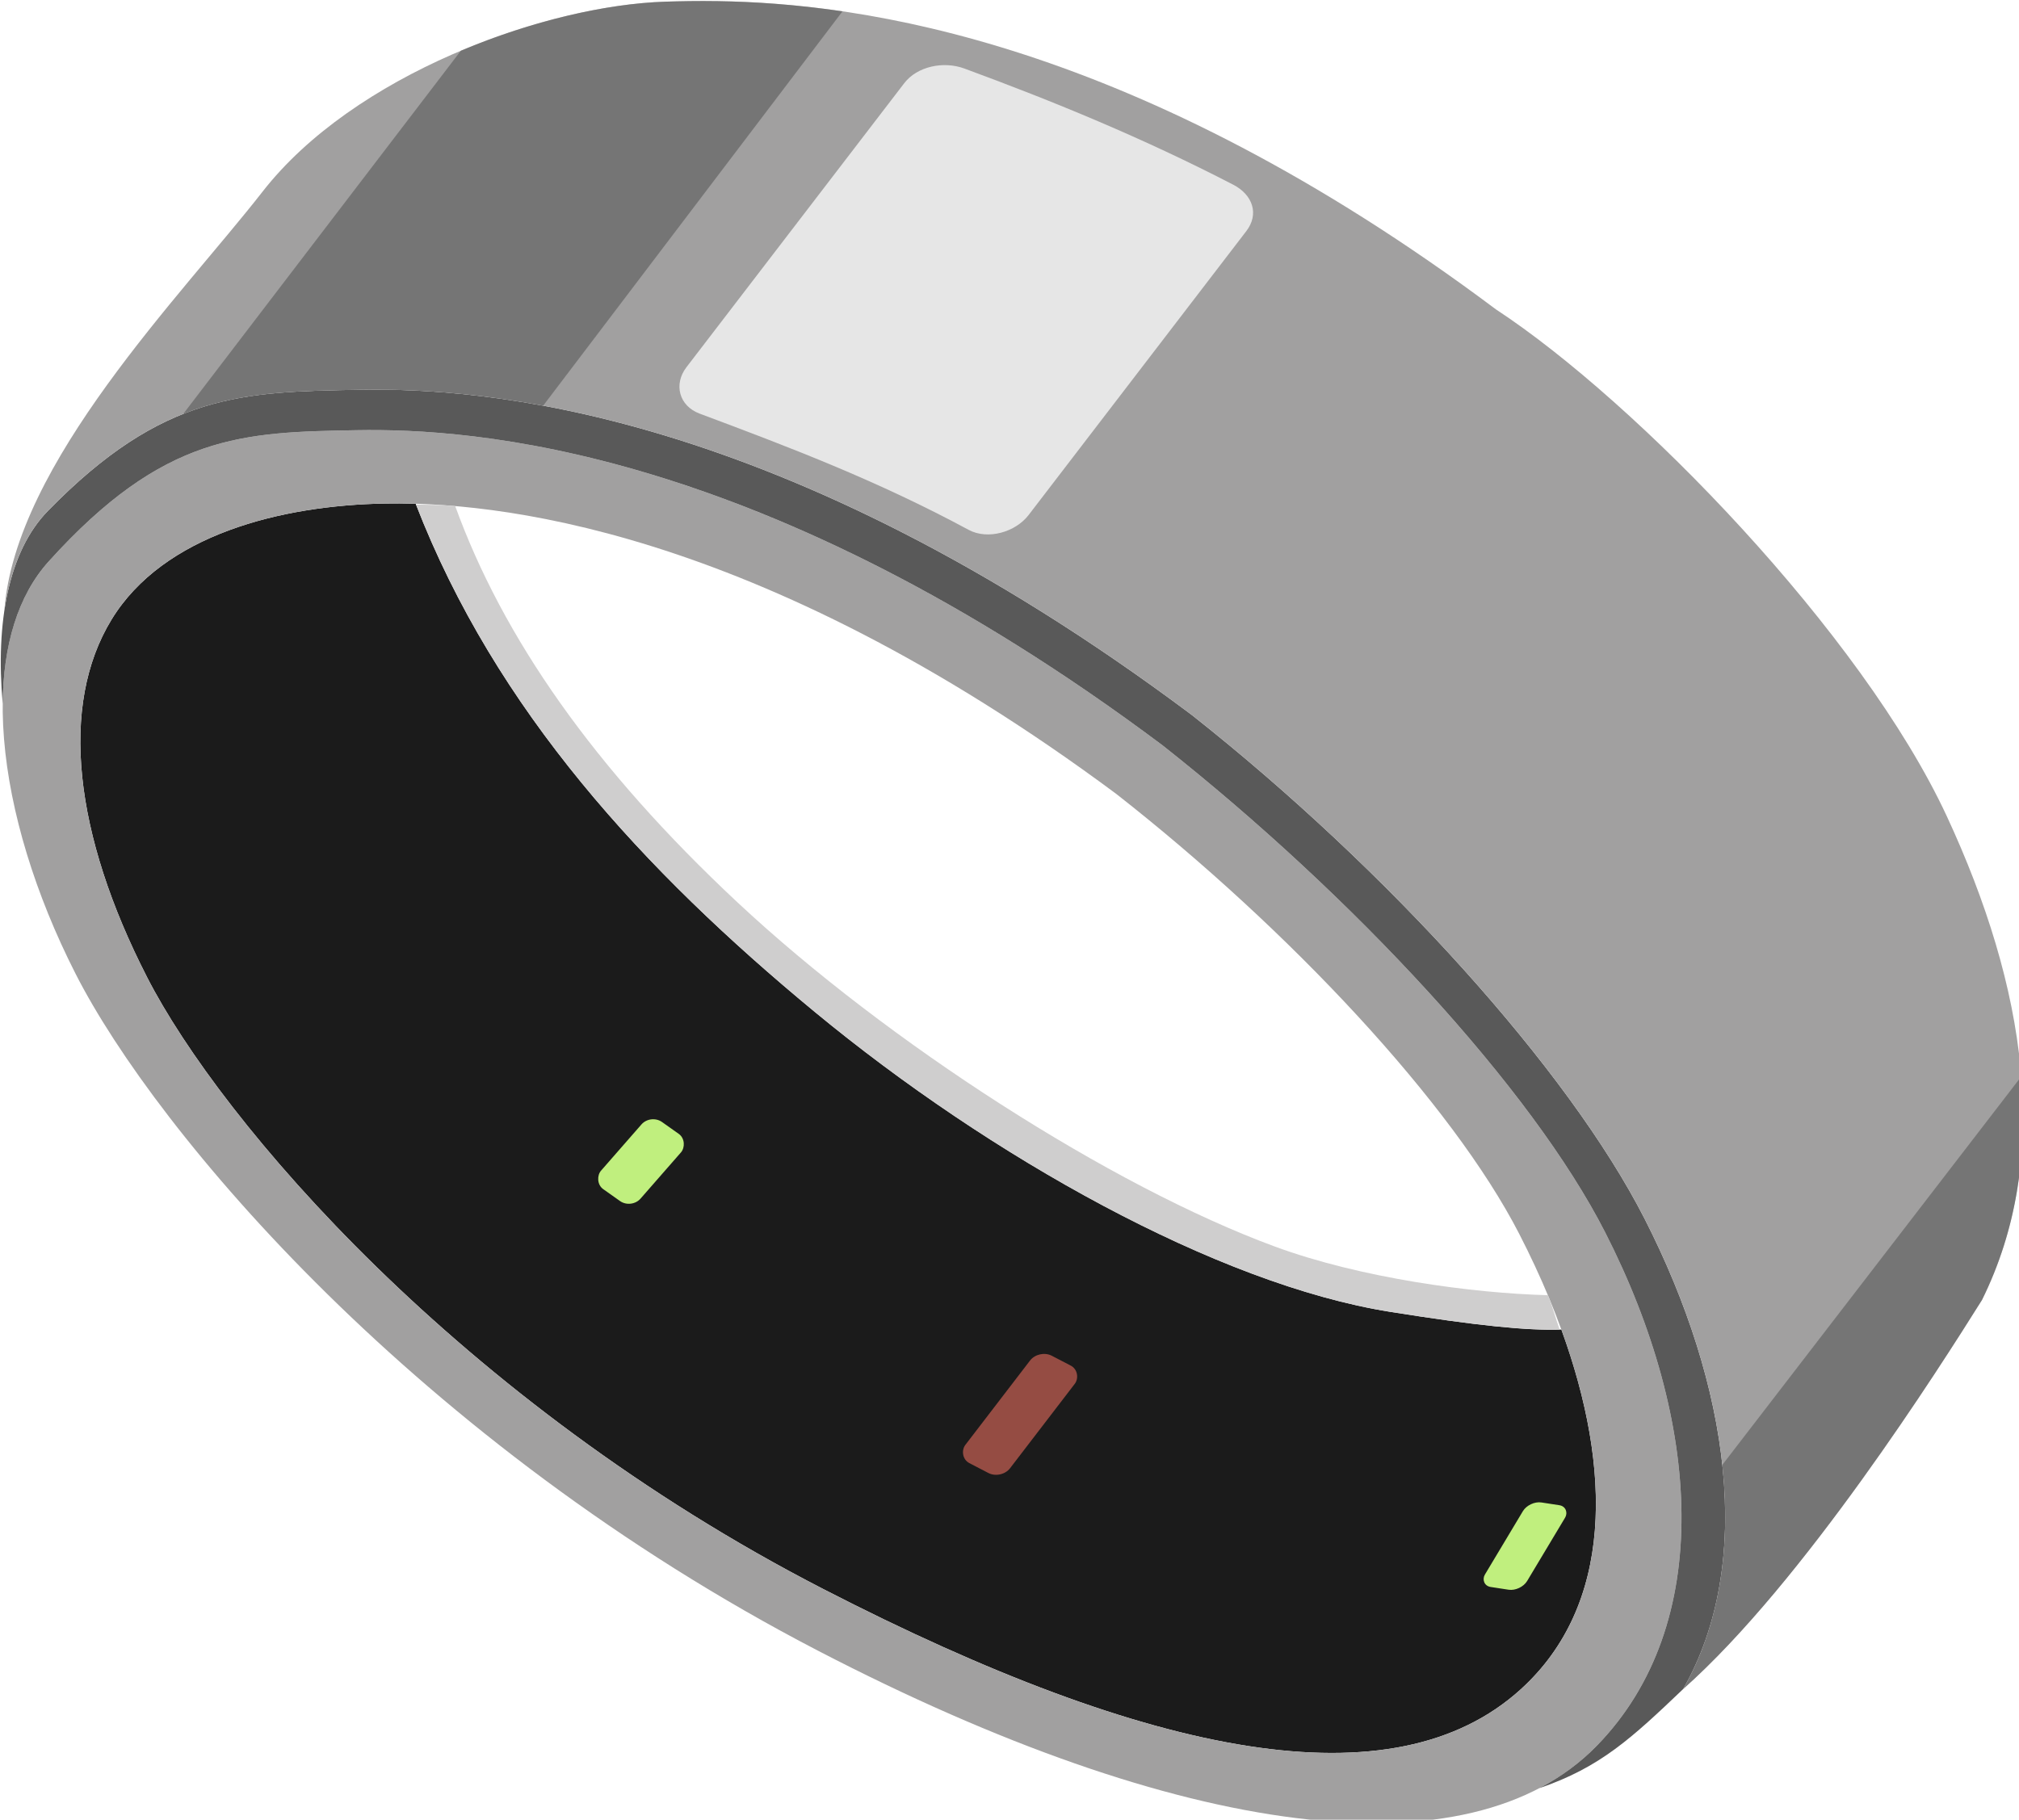 <?xml version="1.0" encoding="UTF-8" standalone="no"?>
<!-- Created with Inkscape (http://www.inkscape.org/) -->

<svg
   width="180.179"
   height="162.42"
   viewBox="0 0 180.179 162.42"
   version="1.1"
   id="svg1"
   inkscape:version="1.4.2 (ebf0e940, 2025-05-08)"
   sodipodi:docname="oura.svg"
   xmlns:inkscape="http://www.inkscape.org/namespaces/inkscape"
   xmlns:sodipodi="http://sodipodi.sourceforge.net/DTD/sodipodi-0.dtd"
   xmlns="http://www.w3.org/2000/svg"
   xmlns:svg="http://www.w3.org/2000/svg">
  <sodipodi:namedview
     id="namedview1"
     pagecolor="#ffffff"
     bordercolor="#000000"
     borderopacity="0.25"
     inkscape:showpageshadow="2"
     inkscape:pageopacity="0.0"
     inkscape:pagecheckerboard="0"
     inkscape:deskcolor="#d1d1d1"
     inkscape:document-units="px"
     inkscape:zoom="3.7005388"
     inkscape:cx="90.257128"
     inkscape:cy="81.339507"
     inkscape:window-width="1920"
     inkscape:window-height="1027"
     inkscape:window-x="0"
     inkscape:window-y="25"
     inkscape:window-maximized="1"
     inkscape:current-layer="svg1" />
  <defs
     id="defs1" />
  <path
     id="path9"
     style="display:inline;fill:#1b1b1b;fill-opacity:1;stroke:none;stroke-width:0.2;stroke-linecap:round"
     d="m 296.961,390.324 c -34.936,0.602 -74.692,10.454 -92.16,39.154 -17.563,28.856 -12.65,72.281 12.047,120.469 24.696,48.188 105.085,142.9 227.689,206.006 111.135,57.202 192.224,72.557 234.918,33.732 31.097,-28.279 30.799,-74.041 13.643,-121.131 -11.32,0.4 -27.947,-1.243 -57.615,-5.967 C 577.142,653.298 500.556,610.183 441.826,561.693 384.234,514.143 334.172,459.932 307.262,390.396 c -3.83,-0.116 -7.268,-0.125 -10.301,-0.072 z"
     sodipodi:nodetypes="ssssscsscs"
     inkscape:label="ring_inner"
     transform="matrix(0.265,0,0,0.265,-44.33,-58.492)" />
  <path
     id="path3"
     style="display:inline;fill:#a1a0a0;fill-opacity:1;stroke:none;stroke-width:0.2;stroke-linecap:round"
     d="m 287.473,365.625 c -38.377,0.667 -64.958,1.197 -103.791,44.205 -25.013,27.702 -18.111,85.457 9.018,138.814 27.128,53.358 115.434,158.228 250.111,228.104 122.079,63.339 219.203,76.197 262.268,31.93 39.687,-40.796 35.293,-109.1 2.785,-172.822 C 683.093,587.301 622.975,522.469 558.793,471.779 424.087,370.912 325.849,364.958 287.473,365.625 Z m 9.488,24.699 c 34.936,-0.602 123.59,6.7 246.221,97.795 58.428,45.779 113.158,104.327 135.707,148.178 29.593,57.548 38.761,118.656 0.566,153.389 -42.694,38.825 -123.783,23.47 -234.918,-33.732 C 321.933,692.847 241.544,598.135 216.848,549.947 c -24.696,-48.188 -29.61,-91.613 -12.047,-120.469 17.468,-28.7 57.224,-38.552 92.16,-39.154 z"
     sodipodi:nodetypes="sssssscsscssssss"
     inkscape:label="rim_outer"
     transform="matrix(0.265,0,0,0.265,-44.33,-58.492)" />
  <path
     id="path5"
     style="display:inline;fill:#595959;fill-opacity:1;stroke:none;stroke-width:0.2;stroke-linecap:round"
     d="m 288.697,351.996 c -39.591,0.688 -66.438,1.018 -105.266,40.783 -13.34,13.662 -17.674,37.603 -15.24,64.982 0.163,-19.547 5.042,-36.361 15.49,-47.932 38.833,-43.008 65.414,-43.538 103.791,-44.205 38.377,-0.667 136.614,5.287 271.32,106.154 64.182,50.69 124.301,115.522 149.07,164.076 32.507,63.722 36.902,132.027 -2.785,172.822 -5.58,5.736 -12.067,10.512 -19.398,14.344 20.539,-7.013 31.131,-16.892 48.461,-33.42 24.111,-42.367 15.753,-101.971 -13.035,-158.402 C 695.552,581.109 634.811,513.803 568.6,461.51 429.633,357.452 328.288,351.308 288.697,351.996 Z m 325.594,482.164 c 2.341,0.296 4.656,0.558 6.945,0.783 0.756,-0.085 1.504,-0.17 2.246,-0.256 -3.01,-0.105 -6.074,-0.282 -9.191,-0.527 z"
     inkscape:label="rim_edge"
     transform="matrix(0.265,0,0,0.265,-44.33,-58.492)" />
  <path
     id="path10"
     style="display:inline;fill:#cfcece;fill-opacity:1;stroke:none;stroke-width:0.2;stroke-linecap:round"
     d="m 307.381,390.668 c 26.936,69.402 76.93,123.538 134.445,171.025 58.729,48.489 135.316,91.605 193.656,100.895 29.269,4.661 45.715,6.277 57.025,5.938 -1.407,-3.864 -2.327,-7.678 -3.953,-11.551 -25.271,-0.641 -63.066,-5.741 -91.924,-16.373 C 541.575,620.318 466.221,571.933 415.623,524.648 367.334,479.521 336.612,435.463 320.58,391.18 c -5.242,-0.452 -8.943,-0.4 -13.199,-0.512 z"
     inkscape:label="rim_inner"
     transform="matrix(0.265,0,0,0.265,-44.33,-58.492)" />
  <path
     id="path8"
     style="display:inline;fill:#a1a0a0;fill-opacity:1;stroke:none;stroke-width:0.2;stroke-linecap:round"
     d="m 409.078,221.113 c -6.823,-0.107 -12.733,0.017 -17.68,0.172 -41.096,1.29 -105.099,24.729 -135.684,63.975 -27.083,34.752 -83.356,91.493 -86.971,141.166 2.05,-13.871 6.791,-25.56 14.688,-33.646 38.828,-39.765 65.675,-40.095 105.266,-40.783 39.591,-0.688 140.935,5.456 279.902,109.514 66.212,52.293 126.953,119.599 152.506,169.689 28.785,56.426 37.145,116.024 13.043,158.391 40.482,-35.966 86.094,-107.909 100.586,-131 C 858.544,610.5 849.576,553.131 822.902,495.67 794.337,434.135 718.295,355.913 671.037,324.916 549.441,233.865 456.842,221.859 409.078,221.113 Z"
     inkscape:label="face"
     transform="matrix(0.265,0,0,0.265,-44.33,-58.492)" />
  <path
     id="path11"
     style="display:inline;fill:#595959;fill-opacity:0.6;stroke:none;stroke-width:0.2;stroke-linecap:round"
     d="m 847.982,583.314 -100.682,130.809 c 7e-5,6.6e-4 -7e-5,10e-4 0,0.002 2.979,27.828 -0.874,53.883 -13.152,75.465 40.482,-35.966 86.094,-107.909 100.586,-131 11.52,-23.266 15.367,-48.705 13.248,-75.275 z"
     inkscape:label="face_shadow_2"
     transform="matrix(0.265,0,0,0.265,-44.33,-58.492)" />
  <path
     id="path12"
     style="display:inline;fill:#595959;fill-opacity:0.6;stroke:none;stroke-width:0.2;stroke-linecap:round"
     d="m 409.078,221.113 c -6.823,-0.107 -12.733,0.017 -17.68,0.172 -19.762,0.621 -44.82,6.361 -68.912,16.52 h -0.002 l -93.479,122.324 c 18.807,-7.465 37.191,-7.742 59.691,-8.133 13.571,-0.236 34.396,0.331 61.506,5.369 h 0.002 l 100.805,-132.83 c -16.415,-2.415 -30.465,-3.243 -41.932,-3.422 z"
     inkscape:label="face_shadow_1"
     transform="matrix(0.265,0,0,0.265,-44.33,-58.492)" />
  <path
     id="rect11"
     style="display:inline;fill:#e6e6e6;stroke:none;stroke-width:0.203;stroke-linecap:round"
     inkscape:label="face_highlight"
     transform="matrix(0.243,0.105,-0.161,0.21,-44.33,-58.492)"
     d="m 556.156,29.569 c 31.696,-1.832 64.202,-2.445 98.738,0 7.568,0.536 13.458,5.793 13.458,12.989 V 163.276 c 0,7.196 -5.869,13.658 -13.458,12.989 -35.804,-3.155 -67.33,-1.642 -98.738,0 -7.353,0.385 -13.458,-5.793 -13.458,-12.989 V 42.558 c 0,-7.196 6.117,-12.564 13.458,-12.989 z"
     sodipodi:nodetypes="sssssssss" />
  <rect
     style="display:inline;fill:#c0ef7e;fill-opacity:1;stroke:none;stroke-width:0.208;stroke-linecap:round"
     id="rect14"
     width="14.434"
     height="33.235"
     x="1039.042"
     y="664.627"
     rx="4.15"
     transform="matrix(0.261,0.04,-0.136,0.227,-44.33,-58.492)"
     inkscape:label="led_green_right" />
  <rect
     style="display:inline;fill:#d56659;fill-opacity:0.659;stroke:none;stroke-width:0.202;stroke-linecap:round"
     id="rect13"
     width="17.004"
     height="45.649"
     x="834.617"
     y="367.055"
     rx="4.888"
     transform="matrix(0.235,0.122,-0.161,0.21,-44.33,-58.492)"
     inkscape:label="led_red" />
  <rect
     style="display:inline;fill:#c0ef7e;fill-opacity:1;stroke:none;stroke-width:0.2;stroke-linecap:round"
     id="rect15"
     width="16.318"
     height="30.128"
     x="687.504"
     y="264.989"
     rx="4.691"
     transform="matrix(0.216,0.153,-0.174,0.199,-44.33,-58.492)"
     inkscape:label="led_green_left" />
</svg>
